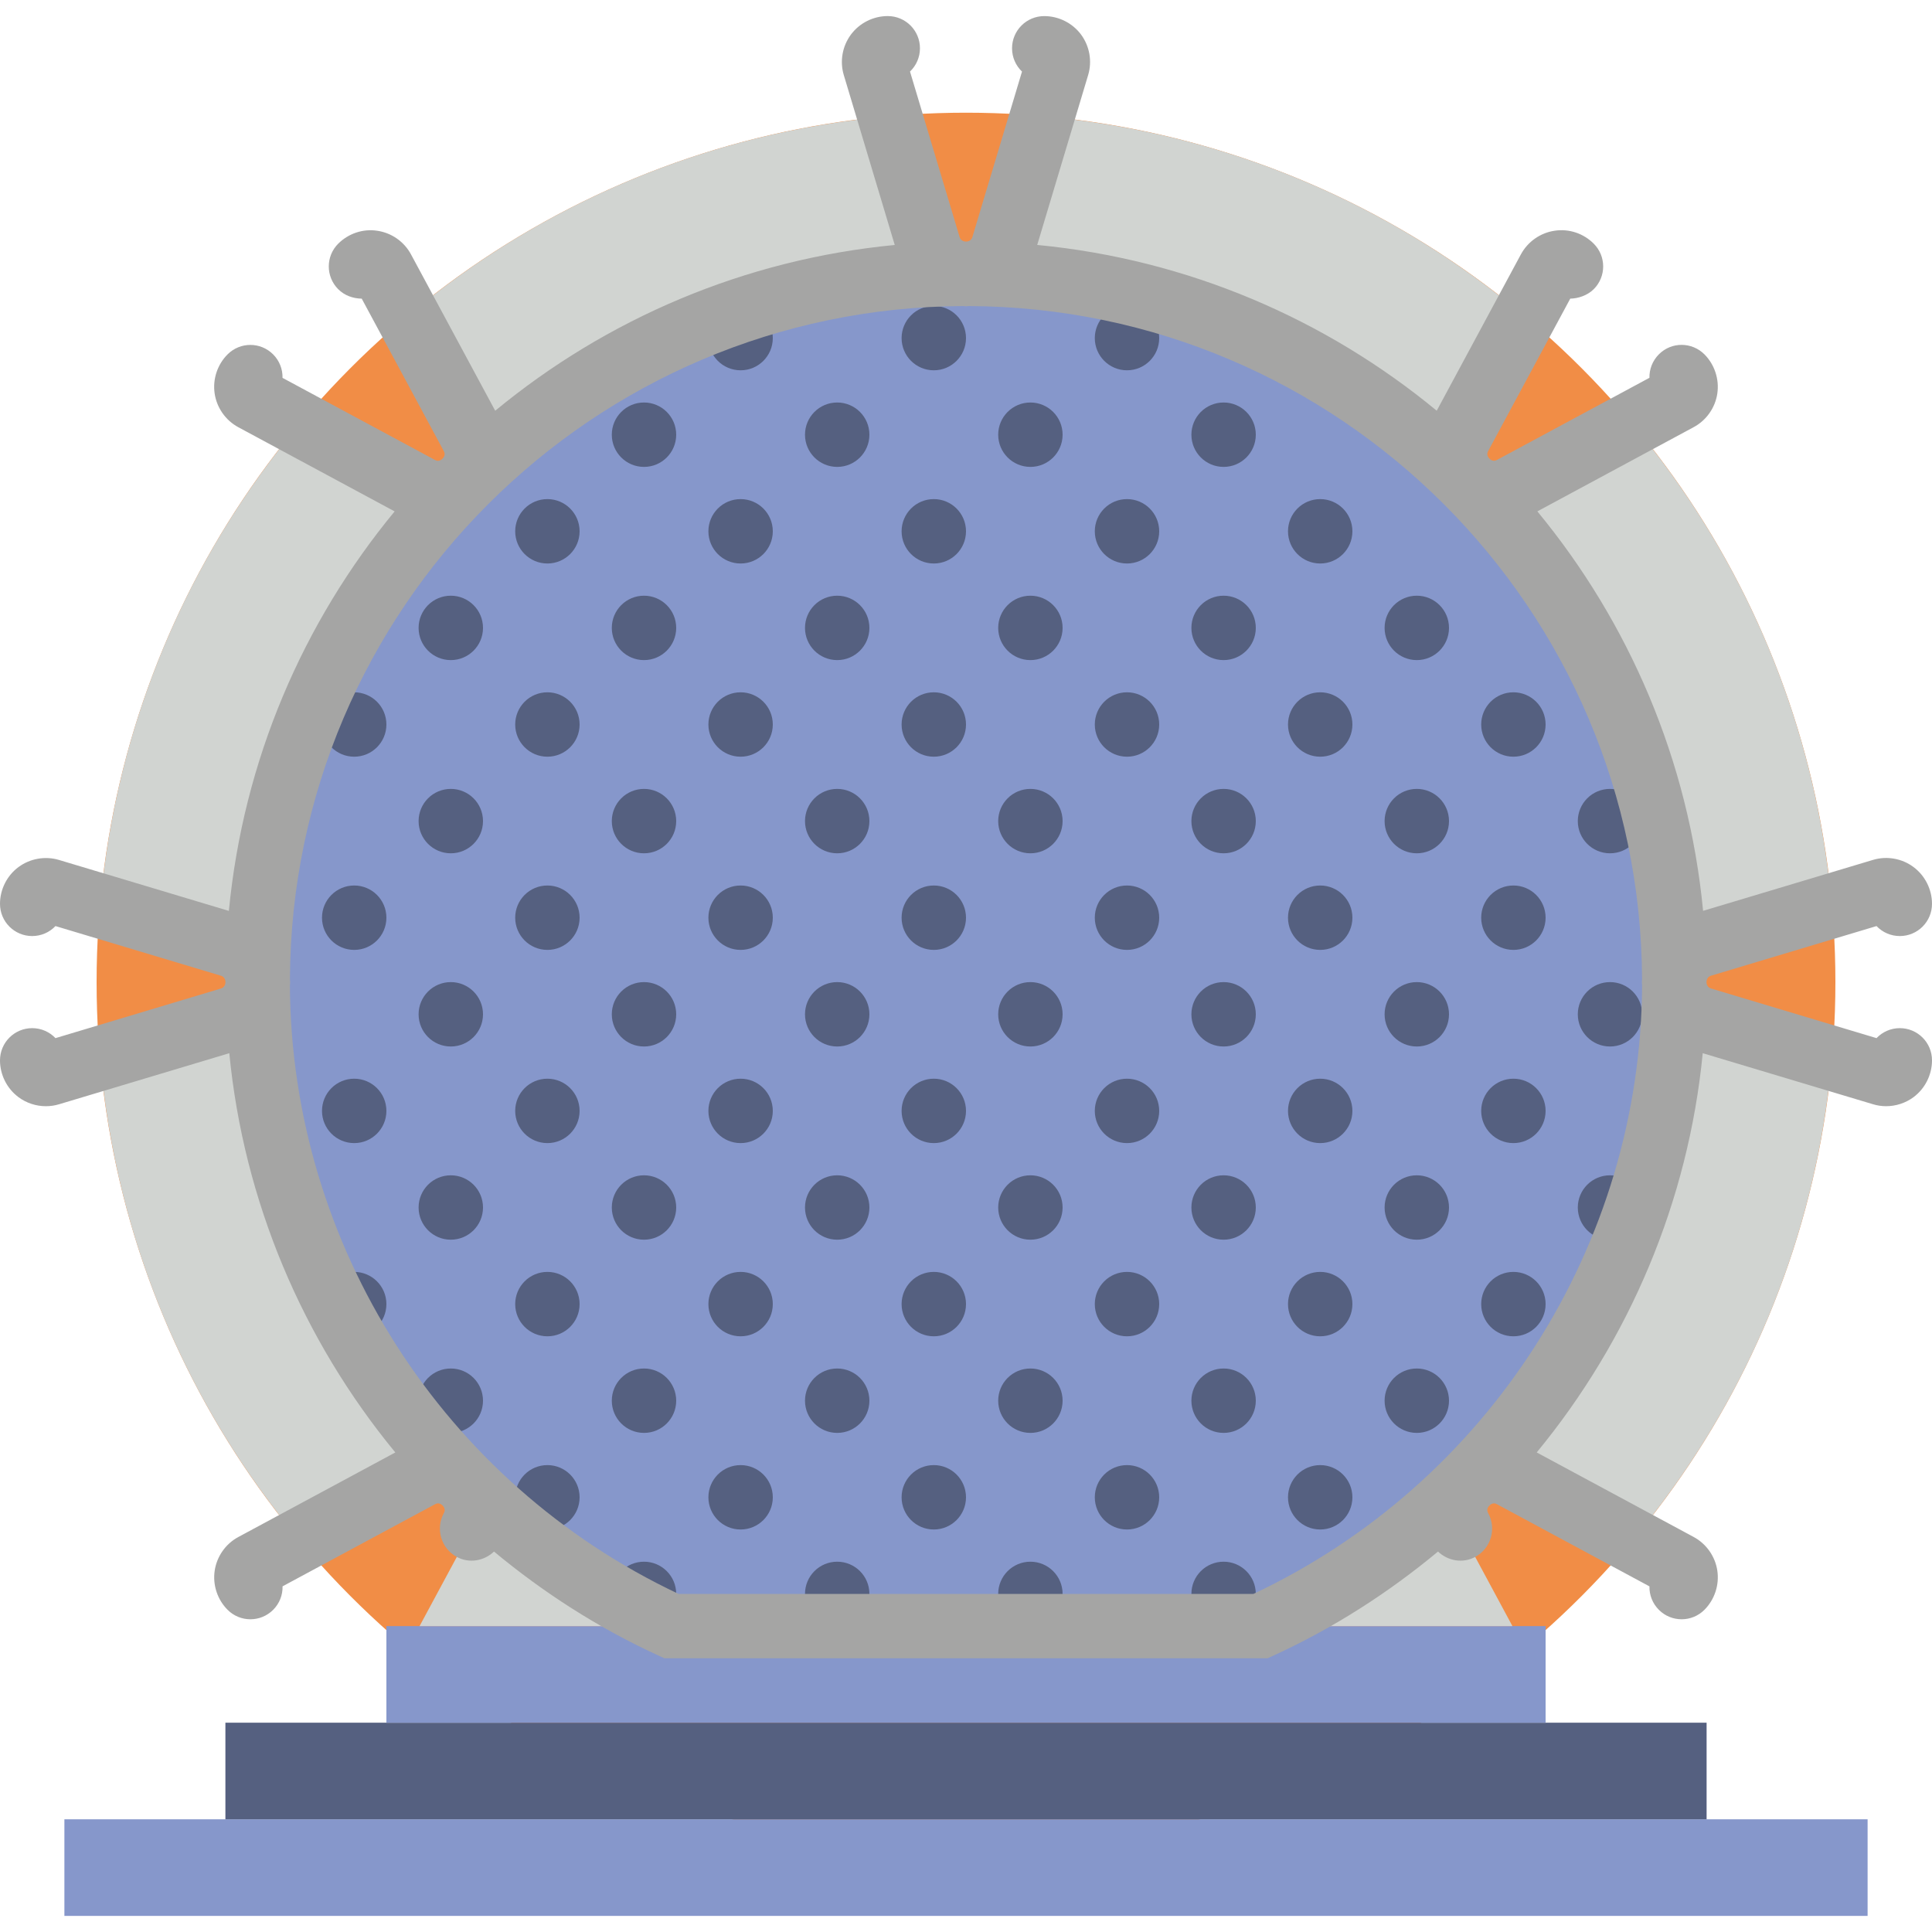 <?xml version="1.0" encoding="UTF-8"?> <!-- Generator: Adobe Illustrator 19.0.0, SVG Export Plug-In . SVG Version: 6.00 Build 0) --> <svg xmlns="http://www.w3.org/2000/svg" xmlns:xlink="http://www.w3.org/1999/xlink" version="1.1" id="Capa_1" x="0px" y="0px" viewBox="0 0 60 60" style="enable-background:new 0 0 60 60;" xml:space="preserve"> <g> <circle style="fill:#F18D46;" cx="30" cy="30.5" r="27"></circle> <rect x="2" y="56.5" style="fill:#8697CB;" width="56" height="3"></rect> <rect x="7" y="53.5" style="fill:#556080;" width="46" height="3"></rect> <rect x="12" y="50.5" style="fill:#8697CB;" width="36" height="3"></rect> <path style="fill:#D1D4D1;" d="M7.153,31.654l-4.043,1.213c0.493,5.677,2.74,10.85,6.201,14.974l3.718-2.002 c1.052-0.567,2.199,0.58,1.632,1.632L13.03,50.5h33.94l-1.631-3.029c-0.567-1.052,0.58-2.199,1.632-1.632l3.718,2.002 c3.461-4.124,5.707-9.297,6.201-14.974l-4.043-1.213c-1.145-0.344-1.145-1.965,0-2.308l4.043-1.213 c-0.494-5.677-2.74-10.85-6.201-14.974l-3.718,2.002c-1.052,0.567-2.199-0.58-1.632-1.632l2.002-3.718 c-4.124-3.461-9.297-5.707-14.974-6.201l-1.213,4.043c-0.343,1.145-1.965,1.145-2.308,0l-1.213-4.043 c-5.677,0.493-10.85,2.74-14.974,6.201l2.002,3.718c0.567,1.052-0.58,2.199-1.632,1.632L9.31,13.159 c-3.461,4.124-5.707,9.297-6.201,14.974l4.043,1.213C8.298,29.689,8.298,31.311,7.153,31.654z"></path> <path style="fill:#8697CB;" d="M20.852,50.5h18.296C46.724,47.021,52,39.367,52,30.5c0-12.131-9.869-22-22-22s-22,9.869-22,22 C8,39.367,13.276,47.021,20.852,50.5z"></path> <g> <circle style="fill:#556080;" cx="17" cy="16.5" r="1"></circle> <circle style="fill:#556080;" cx="23" cy="10.5" r="1"></circle> <circle style="fill:#556080;" cx="23" cy="16.5" r="1"></circle> <circle style="fill:#556080;" cx="29" cy="10.5" r="1"></circle> <circle style="fill:#556080;" cx="29" cy="16.5" r="1"></circle> <circle style="fill:#556080;" cx="20" cy="13.5" r="1"></circle> <circle style="fill:#556080;" cx="26" cy="13.5" r="1"></circle> <circle style="fill:#556080;" cx="35" cy="10.5" r="1"></circle> <circle style="fill:#556080;" cx="35" cy="16.5" r="1"></circle> <circle style="fill:#556080;" cx="41" cy="16.5" r="1"></circle> <circle style="fill:#556080;" cx="32" cy="13.5" r="1"></circle> <circle style="fill:#556080;" cx="38" cy="13.5" r="1"></circle> <circle style="fill:#556080;" cx="14" cy="19.5" r="1"></circle> <circle style="fill:#556080;" cx="11" cy="22.5" r="1"></circle> <circle style="fill:#556080;" cx="14" cy="25.5" r="1"></circle> <circle style="fill:#556080;" cx="11" cy="28.5" r="1"></circle> <circle style="fill:#556080;" cx="11" cy="34.5" r="1"></circle> <circle style="fill:#556080;" cx="17" cy="22.5" r="1"></circle> <circle style="fill:#556080;" cx="17" cy="28.5" r="1"></circle> <circle style="fill:#556080;" cx="17" cy="34.5" r="1"></circle> <circle style="fill:#556080;" cx="14" cy="31.5" r="1"></circle> <circle style="fill:#556080;" cx="20" cy="19.5" r="1"></circle> <circle style="fill:#556080;" cx="26" cy="19.5" r="1"></circle> <circle style="fill:#556080;" cx="23" cy="22.5" r="1"></circle> <circle style="fill:#556080;" cx="20" cy="25.5" r="1"></circle> <circle style="fill:#556080;" cx="26" cy="25.5" r="1"></circle> <circle style="fill:#556080;" cx="23" cy="28.5" r="1"></circle> <circle style="fill:#556080;" cx="23" cy="34.5" r="1"></circle> <circle style="fill:#556080;" cx="29" cy="22.5" r="1"></circle> <circle style="fill:#556080;" cx="29" cy="28.5" r="1"></circle> <circle style="fill:#556080;" cx="29" cy="34.5" r="1"></circle> <circle style="fill:#556080;" cx="20" cy="31.5" r="1"></circle> <circle style="fill:#556080;" cx="26" cy="31.5" r="1"></circle> <circle style="fill:#556080;" cx="32" cy="19.5" r="1"></circle> <circle style="fill:#556080;" cx="38" cy="19.5" r="1"></circle> <circle style="fill:#556080;" cx="35" cy="22.5" r="1"></circle> <circle style="fill:#556080;" cx="32" cy="25.5" r="1"></circle> <circle style="fill:#556080;" cx="38" cy="25.5" r="1"></circle> <circle style="fill:#556080;" cx="35" cy="28.5" r="1"></circle> <circle style="fill:#556080;" cx="35" cy="34.5" r="1"></circle> <circle style="fill:#556080;" cx="41" cy="22.5" r="1"></circle> <circle style="fill:#556080;" cx="41" cy="28.5" r="1"></circle> <circle style="fill:#556080;" cx="41" cy="34.5" r="1"></circle> <circle style="fill:#556080;" cx="32" cy="31.5" r="1"></circle> <circle style="fill:#556080;" cx="38" cy="31.5" r="1"></circle> <circle style="fill:#556080;" cx="44" cy="19.5" r="1"></circle> <circle style="fill:#556080;" cx="47" cy="22.5" r="1"></circle> <circle style="fill:#556080;" cx="44" cy="25.5" r="1"></circle> <circle style="fill:#556080;" cx="50" cy="25.5" r="1"></circle> <circle style="fill:#556080;" cx="47" cy="28.5" r="1"></circle> <circle style="fill:#556080;" cx="47" cy="34.5" r="1"></circle> <circle style="fill:#556080;" cx="44" cy="31.5" r="1"></circle> <circle style="fill:#556080;" cx="50" cy="31.5" r="1"></circle> <circle style="fill:#556080;" cx="14" cy="37.5" r="1"></circle> <circle style="fill:#556080;" cx="11" cy="40.5" r="1"></circle> <circle style="fill:#556080;" cx="14" cy="43.5" r="1"></circle> <circle style="fill:#556080;" cx="17" cy="40.5" r="1"></circle> <circle style="fill:#556080;" cx="17" cy="46.5" r="1"></circle> <circle style="fill:#556080;" cx="20" cy="37.5" r="1"></circle> <circle style="fill:#556080;" cx="26" cy="37.5" r="1"></circle> <circle style="fill:#556080;" cx="23" cy="40.5" r="1"></circle> <circle style="fill:#556080;" cx="20" cy="43.5" r="1"></circle> <circle style="fill:#556080;" cx="26" cy="43.5" r="1"></circle> <circle style="fill:#556080;" cx="23" cy="46.5" r="1"></circle> <circle style="fill:#556080;" cx="29" cy="40.5" r="1"></circle> <circle style="fill:#556080;" cx="29" cy="46.5" r="1"></circle> <circle style="fill:#556080;" cx="20" cy="49.5" r="1"></circle> <circle style="fill:#556080;" cx="26" cy="49.5" r="1"></circle> <circle style="fill:#556080;" cx="32" cy="37.5" r="1"></circle> <circle style="fill:#556080;" cx="38" cy="37.5" r="1"></circle> <circle style="fill:#556080;" cx="35" cy="40.5" r="1"></circle> <circle style="fill:#556080;" cx="32" cy="43.5" r="1"></circle> <circle style="fill:#556080;" cx="38" cy="43.5" r="1"></circle> <circle style="fill:#556080;" cx="35" cy="46.5" r="1"></circle> <circle style="fill:#556080;" cx="41" cy="40.5" r="1"></circle> <circle style="fill:#556080;" cx="41" cy="46.5" r="1"></circle> <circle style="fill:#556080;" cx="32" cy="49.5" r="1"></circle> <circle style="fill:#556080;" cx="38" cy="49.5" r="1"></circle> <circle style="fill:#556080;" cx="44" cy="37.5" r="1"></circle> <circle style="fill:#556080;" cx="50" cy="37.5" r="1"></circle> <circle style="fill:#556080;" cx="47" cy="40.5" r="1"></circle> <circle style="fill:#556080;" cx="44" cy="43.5" r="1"></circle> </g> <path style="fill:#A5A5A4;" d="M59,31.93c-0.284,0-0.541,0.119-0.723,0.31l-5.143-1.543c-0.036-0.011-0.119-0.049-0.136-0.169 c0-0.009,0.001-0.018,0.001-0.028c0-0.01-0.001-0.019-0.001-0.029c0.017-0.118,0.099-0.157,0.135-0.168l5.144-1.543 c0.182,0.19,0.438,0.31,0.723,0.31c0.553,0,1-0.447,1-1c0-0.448-0.215-0.876-0.575-1.144c-0.359-0.268-0.831-0.35-1.258-0.221 l-5.276,1.582c-0.449-4.685-2.307-8.965-5.147-12.406l4.854-2.615c0.395-0.212,0.67-0.603,0.735-1.045 c0.065-0.443-0.084-0.897-0.399-1.215c-0.391-0.392-1.024-0.395-1.414-0.004c-0.202,0.201-0.301,0.468-0.295,0.731l-4.727,2.546 c-0.036,0.02-0.133,0.07-0.238-0.032c-0.002-0.003-0.005-0.005-0.007-0.007c-0.102-0.107-0.052-0.202-0.033-0.239l2.546-4.727 c0.232-0.002,0.53-0.093,0.731-0.295c0.39-0.392,0.388-1.024-0.004-1.414c-0.316-0.315-0.764-0.469-1.215-0.399 c-0.442,0.065-0.833,0.341-1.045,0.734l-2.614,4.855c-3.442-2.841-7.722-4.699-12.407-5.148l1.581-5.274 c0.13-0.429,0.047-0.899-0.22-1.26C33.306,0.715,32.878,0.5,32.43,0.5c-0.552,0-1,0.447-1,1c0,0.284,0.119,0.541,0.309,0.723 l-1.542,5.143c-0.011,0.036-0.05,0.119-0.168,0.135C30.019,7.501,30.01,7.5,30,7.5s-0.019,0.001-0.029,0.001 c-0.118-0.017-0.157-0.099-0.168-0.135l-1.542-5.144c0.19-0.182,0.309-0.438,0.309-0.723c0-0.553-0.448-1-1-1 c-0.449,0-0.876,0.215-1.144,0.575c-0.267,0.36-0.35,0.831-0.221,1.258l1.582,5.276c-4.685,0.449-8.966,2.307-12.408,5.148 l-2.614-4.854c-0.211-0.395-0.603-0.67-1.045-0.735c-0.447-0.07-0.897,0.084-1.215,0.399c-0.391,0.39-0.393,1.022-0.003,1.414 c0.202,0.202,0.466,0.29,0.732,0.295l2.545,4.728c0.019,0.036,0.069,0.131-0.033,0.238c-0.002,0.002-0.005,0.005-0.007,0.007 c-0.108,0.103-0.202,0.052-0.238,0.032l-4.727-2.545c0.006-0.264-0.091-0.529-0.292-0.73c-0.391-0.391-1.023-0.391-1.414,0 c-0.317,0.316-0.467,0.771-0.402,1.214s0.339,0.835,0.734,1.048l4.856,2.615c-2.841,3.442-4.698,7.722-5.148,12.407l-5.274-1.582 c-0.428-0.129-0.9-0.046-1.26,0.221C0.215,27.194,0,27.622,0,28.07c0,0.553,0.448,1,1,1c0.284,0,0.541-0.119,0.723-0.31 l5.142,1.543c0.036,0.011,0.119,0.05,0.135,0.168C7.001,30.481,7,30.49,7,30.5c0,0.009,0.001,0.018,0.001,0.028 c-0.016,0.119-0.099,0.158-0.135,0.169l-5.143,1.543C1.541,32.049,1.284,31.93,1,31.93c-0.552,0-1,0.447-1,1 c0,0.448,0.215,0.876,0.575,1.144c0.248,0.184,0.548,0.28,0.852,0.28c0.137,0,0.274-0.02,0.407-0.06l5.287-1.586 c0.448,4.599,2.278,8.905,5.156,12.399L7.4,47.734c-0.394,0.212-0.668,0.604-0.733,1.047s0.085,0.897,0.402,1.214 c0.195,0.195,0.451,0.293,0.707,0.293s0.512-0.098,0.707-0.293c0.201-0.201,0.299-0.467,0.292-0.73l4.727-2.545 c0.037-0.02,0.135-0.073,0.243,0.035c0.108,0.108,0.055,0.206,0.036,0.242c-0.262,0.486-0.08,1.093,0.406,1.355 c0.39,0.21,0.85,0.123,1.155-0.167c1.532,1.274,3.233,2.369,5.093,3.223l0.199,0.091h18.733l0.199-0.091 c1.86-0.854,3.561-1.95,5.093-3.223c0.305,0.29,0.764,0.377,1.155,0.167c0.486-0.263,0.668-0.869,0.406-1.355 c-0.02-0.036-0.072-0.134,0.036-0.242c0.109-0.108,0.206-0.055,0.242-0.035l4.727,2.546c-0.006,0.264,0.093,0.53,0.295,0.731 c0.194,0.194,0.45,0.291,0.705,0.291c0.257,0,0.514-0.099,0.709-0.295c0.315-0.317,0.465-0.771,0.399-1.215 c-0.065-0.442-0.341-0.833-0.733-1.045l-4.876-2.626c2.878-3.494,4.708-7.801,5.156-12.399l5.286,1.585 c0.134,0.041,0.271,0.061,0.409,0.061c0.303,0,0.603-0.097,0.851-0.28C59.785,33.806,60,33.378,60,32.93 C60,32.377,59.553,31.93,59,31.93z M38.927,49.5H21.073c-7.311-3.448-12.03-10.835-12.07-18.9c0.002-0.034,0.008-0.066,0.008-0.1 c0-0.03-0.006-0.059-0.007-0.089c0.024-5.749,2.367-10.961,6.144-14.742c0.003-0.003,0.007-0.005,0.011-0.009 c0.004-0.004,0.006-0.008,0.01-0.012c3.782-3.776,8.993-6.118,14.741-6.143c0.03,0.001,0.059,0.007,0.09,0.007 s0.059-0.006,0.09-0.007c5.748,0.024,10.959,2.366,14.741,6.143c0.004,0.004,0.006,0.008,0.01,0.012 c0.003,0.003,0.007,0.005,0.011,0.009c3.777,3.782,6.119,8.994,6.144,14.742c-0.001,0.03-0.007,0.059-0.007,0.09 c0,0.034,0.007,0.067,0.008,0.101C50.957,38.665,46.238,46.052,38.927,49.5z"></path> </g> <g> </g> <g> </g> <g> </g> <g> </g> <g> </g> <g> </g> <g> </g> <g> </g> <g> </g> <g> </g> <g> </g> <g> </g> <g> </g> <g> </g> <g> </g> </svg> 